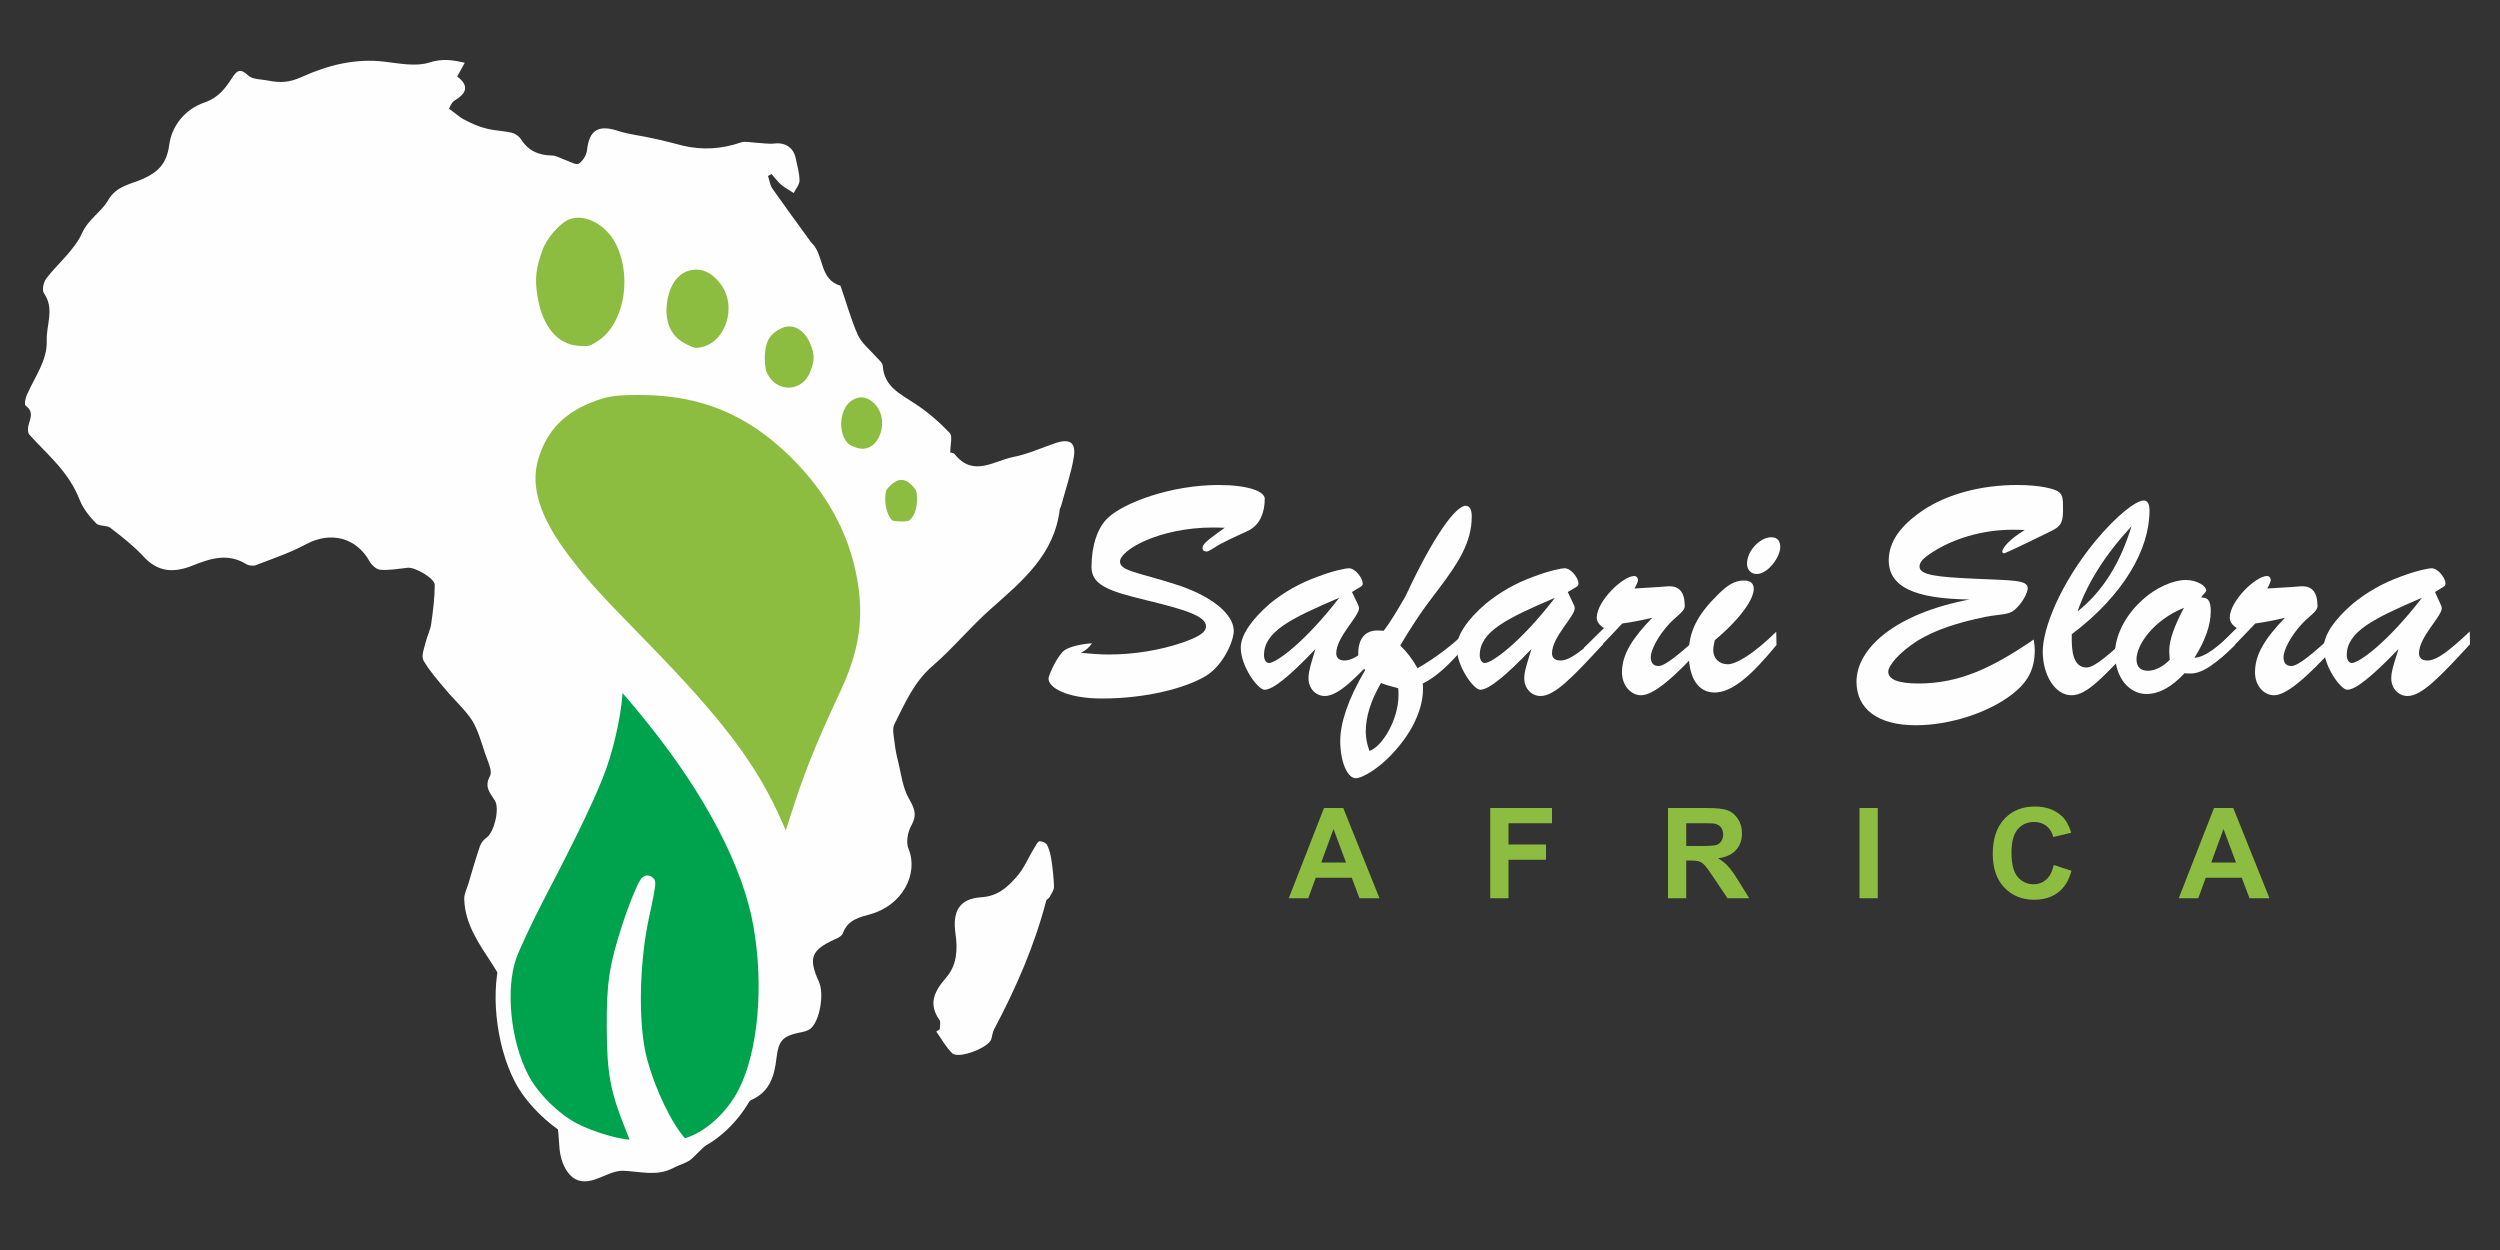 <svg version="1.2" xmlns="http://www.w3.org/2000/svg" viewBox="0 0 1000 500" width="1000" height="500">
	<rect x="0" y="0" width="1000" height="500" fill="#333333" stroke="none"/>
	<title>New Project</title>
	<style>
		.s0 { fill: #fefefe } 
		.s1 { fill: #8cbc40 } 
		.s2 { fill: none;stroke: #fefefe;stroke-miterlimit:10;stroke-width: 6 } 
		.s3 { fill: #00a34d } 
	</style>
	<path id="&lt;Path&gt;" class="s0" d="m185.9 25.1c-1.2 2.2-2.1 3.8-3 5.5 5.1 3.9 3.5 6.9-1.2 9.7-1.2 0.8-1.8 2.7-2.1 3.2 2.6 1.8 4.3 3.5 6.4 4.5 2.7 1.4 5.5 2.7 8.5 3.4 3.3 0.9 6.9 0.9 10.2 1.7 1.4 0.3 2.9 1.4 3.7 2.6 2.9 4.6 7 6.4 12.3 6.5 1.9 0 3.8 1.3 5.7 1.9 1.7 0.6 4.1 2 5.1 1.4 1.6-1.1 3.1-3.4 3.3-5.4 0.9-8.2 4.6-10.4 12.9-7.6 4.4 1.4 9.2 1.8 13.7 2.9 4 0.8 7.9 1.9 11.9 2.9 7.8 1.8 15.4 1.3 23-1.3 1.8-0.6 4 0 6.1 0.1 2.5 0.1 5 0.6 7.5 0.3 4.2-0.5 7.6 1.7 8.4 6 0.6 2.9 1.5 5.9 1.5 8.8 0 1.7-1.5 3.3-2.3 5-1.6-1-3.4-2-4.9-3.2-1.5-1.3-2.7-2.9-4-4.4q-0.7 0.4-1.4 0.8c0.6 1.7 0.8 3.7 1.8 5.1 5 7.1 10.1 14.1 15.2 21.1q0.3 0.4 0.7 0.8c4.8 4.9 2.8 14.4 11.3 16.9 2.3 6.5 4.1 13.3 6.9 19.6 1.6 3.5 5 6.1 7.6 9.1 0.9 1 2.3 2.1 2.4 3.3 0.5 8.3 6.9 11.2 12.8 15.1 5.1 3.3 9.8 7.4 14 11.8 1.2 1.3 0.2 4.7 0.2 7.8 0.1 0.1 1.4 0.1 1.8 0.7 7.4 9.3 15.7 2.6 23.4 1.1 5.7-1.1 11.1-3.6 16.7-5.5 5.9-2 8.5-0.4 7.5 5.7-1.1 6.5-3.3 12.8-5 19.2-0.1 0.5-0.5 1-0.6 1.5-2.1 18.1-15 28.7-27.4 39.7-8.2 7.2-15.2 15.8-23.4 22.9-7.5 6.4-11.1 15-15.3 23.3-1 1.9-0.3 4.8 0 7.2 0.3 2.7 0.8 5.4 1.5 8 1.2 5 1.8 10.4 4.3 14.7 2.2 3.9 3.3 6.4 1 10.6-1.5 2.6-2.3 6.8-1.2 9.4 4.1 9.9-2.3 22.6-15.3 26.2-4.3 1.2-9 2.2-10.9 7.5-0.4 1.1-1.9 2-3.2 2.5-9.5 4.3-10.8 7.4-6.4 17.1 2.1 4.7 0.4 15.3-3.3 18.6-1.2 1-3.1 1.4-4.8 1.7-6.6 1.4-8.1 3.4-8.9 10.1-0.8 6.8-2.5 13.3-9.7 16.6-1 0.4-1.8 1.2-2.5 1.9-7.1 7.2-14.1 14.6-21.5 21.6-1.9 1.9-5.1 2.5-7.6 3.9-6.6 3.5-13.5 1.3-20.3 1.1-3.6 0-7.2 2.2-10.8 3.4-5.5 1.9-9.3 0.6-12.1-4.4-1.8-3.3-2.3-6.5-2.5-10.6-0.4-9-2.7-18.6-11.2-24.6-6.1-4.3-4.3-11.6-6.7-17.3-0.8-1.8-1.1-3.8-1.6-5.7-0.5-1.7-1.5-3.5-1.2-5.1 1.3-7.3-2.5-12.8-6.1-18.5-5.2-8-10.8-15.8-11.1-25.8-0.1-2.1 1.1-4.3 1.7-6.4 1.5-5 2.9-10 4.6-14.9 0.5-1.4 1.6-2.7 2.8-3.5 2.9-2.2 5.1-11.4 3.2-14.6-1.8-3-4.5-5.4-2-9.9 1.1-2.1-1-6.1-2-9.1-1.5-4.5-2.8-9.3-5.2-13.2-2.9-4.4-7-8-10.5-12.2-3.1-3.7-6.5-7.5-8.9-11.7-1-1.8 0.3-5 0.9-7.4 0.6-2.5 1.9-4.9 2.2-7.4 0.7-5.1 1.4-10.3 1.4-15.4 0-2.7-7.9-7.2-10.8-6.9-3.7 0.4-7.4 1.1-11 0.8-1.5-0.1-3.4-1.8-4.3-3.4-5.3-9.5-15.6-12.1-25.4-6.8-6.3 3.4-13.2 5.7-19.9 8.3-1.1 0.5-3 0.3-4.1-0.4-7.3-4.5-14.3-2.2-21.3 0.6-7.5 3-13.9 2.8-19.8-3.7-3.9-4.2-8.5-7.8-13.2-11.4-1.5-1.1-4.5-0.5-5.7-1.8-2.6-2.7-5.2-5.9-6.5-9.3-2.3-5.8-5.5-10.4-9.7-15.1-3.4-3.8-7.1-7.3-10.5-11.1-0.7-0.9-0.6-2.8-0.2-4.1 0.8-2.7 1.9-5.1-1.2-7.4-0.7-0.5-0.1-3.3 0.6-4.7 3.1-7 8.1-13.5 7.8-21.5-0.2-6.2 3.2-12.6-1.1-18.8-0.9-1.2-0.2-4.4 0.9-5.9 4.7-6.1 11.2-11.3 14.3-18.1 2.6-5.8 7.8-8.5 10.5-13.3 3.3-5.7 9.1-6.3 14-8.5 6.1-2.8 9.4-6.1 10.4-13.6 1-7.6 6.4-14.3 14.1-16.9 5.5-1.9 8.3-5.6 11-9.8 2-3.1 3.3-4 6.5-1 1.7 1.6 5.2 1.5 7.8 2 4.8 1 8.6 0.9 13.8-1.5 10.1-4.6 21.4-7.5 33.1-6 5.9 0.7 12.4 2 17.8 0.3 5-1.6 8.9-1.1 14.1 0.1z"/>
	<path id="&lt;Path&gt;" class="s0" d="m375.9 411.7c0-1.3 0.5-2.8-0.1-3.7-4.7-6.6-1.9-11.7 2.7-17 4.3-5 4.6-11.2 3.7-17.5-1.3-9 1.5-14 10.3-14.6 6.5-0.4 10.3-3.9 13.8-7.8 3.3-3.5 5.1-8.3 7.7-12.4 0.5-0.9 1.3-2.3 1.9-2.2 1.1 0 2.6 0.7 3 1.6 0.9 1.9 1.4 4 1.7 6.1 0.5 3.5 0.9 7 1 10.5 0 1.4-1.1 2.8-1.8 4.2-0.3 0.5-1.1 0.8-1.3 1.3-4.7 18.1-12.1 35-20.8 51.4-0.7 1.3-0.8 2.8-1.2 4.1-1.1 3.4-13 8-15.6 5.6-2.5-2.4-4.3-5.7-6.4-8.7q0.7-0.5 1.4-0.9z"/>
	<path id="&lt;Path&gt;" class="s1" d="m226.5 85c-4.4 1.7-10.2 8.3-12.2 13.7-2.9 7.7-3.5 12.8-2.3 20.1 2.1 13.4 9.1 21.7 19 22.5 5 0.4 6.1 0.1 10.4-2.8 10.6-7.4 14.6-25.9 8.5-40.4-4.3-10.4-15.1-16.4-23.4-13.1z"/>
	<path id="&lt;Path&gt;" class="s2" d="m226.5 85c-4.4 1.7-10.2 8.3-12.2 13.7-2.9 7.7-3.5 12.8-2.3 20.1 2.1 13.4 9.1 21.7 19 22.5 5 0.4 6.1 0.1 10.4-2.8 10.6-7.4 14.6-25.9 8.5-40.4-4.3-10.4-15.1-16.4-23.4-13.1z"/>
	<path id="&lt;Path&gt;" class="s1" d="m274.4 105.5c-6.5 1.9-10.8 9.5-10.8 18.9 0.1 7.4 3.3 12.8 9.5 15.9 4.1 2.1 5.3 2.2 8.9 1.3 11.2-3.1 16.2-18.7 9.2-29-4.5-6.5-10.4-9.1-16.8-7.1z"/>
	<path id="&lt;Path&gt;" class="s2" d="m274.4 105.5c-6.5 1.9-10.8 9.5-10.8 18.9 0.1 7.4 3.3 12.8 9.5 15.9 4.1 2.1 5.3 2.2 8.9 1.3 11.2-3.1 16.2-18.7 9.2-29-4.5-6.5-10.4-9.1-16.8-7.1z"/>
	<path id="&lt;Path&gt;" class="s1" d="m311.5 128.5c-5.4 2.5-8 6.2-8.5 12.5-0.3 3.3 0.1 7 0.8 8.8 4.6 11 18.7 11 23.1 0 2.1-5.4 2.1-8.8-0.3-14.1-3.1-6.8-9.3-9.8-15.1-7.2z"/>
	<path id="&lt;Path&gt;" class="s2" d="m311.5 128.5c-5.4 2.5-8 6.2-8.5 12.5-0.3 3.3 0.1 7 0.8 8.8 4.6 11 18.7 11 23.1 0 2.1-5.4 2.1-8.8-0.3-14.1-3.1-6.8-9.3-9.8-15.1-7.2z"/>
	<path id="&lt;Path&gt;" class="s1" d="m237.5 157.4c-13.4 4.8-21.3 12.8-25.1 25.5-3.5 12 0.6 25.3 13 41.5 7.6 10 10.9 13.7 32.2 35.5 29.6 30.4 42.9 48.1 52.5 70.1 2.3 5.5 4.4 10.1 4.5 10.2 0.2 0.2 1.8-4.5 3.6-10.3 6.1-19.4 10.4-30.1 20.8-52.4 7.9-17 9.8-30.8 6.6-47.6-3.5-18.3-12.6-34.8-27.2-49.2-18-17.7-37.5-25.7-62.5-25.7-9.3 0-12.6 0.4-18.4 2.4z"/>
	<path id="&lt;Path&gt;" class="s2" d="m237.5 157.4c-13.4 4.8-21.3 12.8-25.1 25.5-3.5 12 0.6 25.3 13 41.5 7.6 10 10.9 13.7 32.2 35.5 29.6 30.4 42.9 48.1 52.5 70.1 2.3 5.5 4.4 10.1 4.5 10.2 0.2 0.2 1.8-4.5 3.6-10.3 6.1-19.4 10.4-30.1 20.8-52.4 7.9-17 9.8-30.8 6.6-47.6-3.5-18.3-12.6-34.8-27.2-49.2-18-17.7-37.5-25.7-62.5-25.7-9.3 0-12.6 0.4-18.4 2.4z"/>
	<path id="&lt;Path&gt;" class="s1" d="m338 158.5c-5.7 4.9-6.1 16.1-0.7 21.2 1.3 1.2 4.2 2.4 6.4 2.7 11.3 1.5 16.7-16 7.4-23.8-4.1-3.5-9-3.5-13.1-0.1z"/>
	<path id="&lt;Path&gt;" class="s2" d="m338 158.5c-5.7 4.9-6.1 16.1-0.7 21.2 1.3 1.2 4.2 2.4 6.4 2.7 11.3 1.5 16.7-16 7.4-23.8-4.1-3.5-9-3.5-13.1-0.1z"/>
	<path id="&lt;Path&gt;" class="s1" d="m354.3 191.8c-2.5 2.3-3.1 3.7-3.2 7.4-0.2 5.1 2.1 10.7 4.8 11.8 2.3 0.8 8 0.8 9.3-0.2 2.8-1.9 4.6-6.1 4.6-10.8 0-4.2-0.5-5.5-3-8.1-4-3.9-8.3-3.9-12.5-0.1z"/>
	<path id="&lt;Path&gt;" class="s2" d="m354.3 191.8c-2.5 2.3-3.1 3.7-3.2 7.4-0.2 5.1 2.1 10.7 4.8 11.8 2.3 0.8 8 0.8 9.3-0.2 2.8-1.9 4.6-6.1 4.6-10.8 0-4.2-0.5-5.5-3-8.1-4-3.9-8.3-3.9-12.5-0.1z"/>
	<path id="&lt;Path&gt;" class="s3" d="m246.1 274.7c0 7.5-2.8 21.5-6.3 31.4-3.4 9.7-10.8 25.3-25.1 52.7-4.8 9.3-9.8 20-11.1 23.7-4.5 13.1-2.4 34.4 4.9 48.6 3.9 7.8 12.9 16.8 20.8 20.9 7.5 3.9 19.8 7.4 24.2 6.8l2.6-0.3-3-7.6c-6.1-15.1-7.3-21.9-7.4-39.8-0.1-17.5 0.9-24.4 6.2-40.7 2.9-8.8 6.7-17.8 7.2-17.2 0.2 0.2-0.8 5.9-2.3 12.6-3.9 17.6-4.6 41.1-1.6 55.5 2.3 10.8 8.5 25.2 14.4 33.3 3.1 4.2 3.3 4.3 6.6 3.1 8.3-2.8 17.3-11.2 22-20.6 8-15.7 10.5-42.7 6.1-67.3-4.3-24.3-19.6-53.5-43.3-82.9-5.3-6.6-10.8-13-12.2-14.4l-2.7-2.5z"/>
	<path id="&lt;Path&gt;" class="s2" d="m246.1 274.7c0 7.5-2.8 21.5-6.3 31.4-3.4 9.7-10.8 25.3-25.1 52.7-4.8 9.3-9.8 20-11.1 23.7-4.5 13.1-2.4 34.4 4.9 48.6 3.9 7.8 12.9 16.8 20.8 20.9 7.5 3.9 19.8 7.4 24.2 6.8l2.6-0.3-3-7.6c-6.1-15.1-7.3-21.9-7.4-39.8-0.1-17.5 0.9-24.4 6.2-40.7 2.9-8.8 6.7-17.8 7.2-17.2 0.2 0.2-0.8 5.9-2.3 12.6-3.9 17.6-4.6 41.1-1.6 55.5 2.3 10.8 8.5 25.2 14.4 33.3 3.1 4.2 3.3 4.3 6.6 3.1 8.3-2.8 17.3-11.2 22-20.6 8-15.7 10.5-42.7 6.1-67.3-4.3-24.3-19.6-53.5-43.3-82.9-5.3-6.6-10.8-13-12.2-14.4l-2.7-2.5z"/>
	<path id="&lt;Compound Path&gt;" fill-rule="evenodd" class="s1" d="m551.8 359.3h-8l-3.1-8.2h-14.4l-3 8.2h-7.8l14.1-36.1h7.7zm-13.4-14.3l-5-13.4-4.9 13.4z"/>
	<path id="&lt;Compound Path&gt;" class="s1" d="m596.1 359.3v-36.1h24.7v6.1h-17.4v8.5h15v6.1h-15v15.4z"/>
	<path id="&lt;Compound Path&gt;" fill-rule="evenodd" class="s1" d="m667.2 359.3v-36.1h15.4q5.8 0 8.4 0.9 2.6 1 4.2 3.5 1.6 2.5 1.6 5.7 0 4.1-2.4 6.7-2.4 2.7-7.2 3.3 2.4 1.4 3.9 3.1 1.6 1.6 4.2 5.8l4.4 7.1h-8.7l-5.3-7.9q-2.8-4.2-3.8-5.3-1.1-1.1-2.2-1.5-1.2-0.4-3.7-0.4h-1.5v15.1zm7.3-20.9h5.4q5.3 0 6.6-0.4 1.3-0.4 2-1.5 0.7-1.1 0.8-2.7-0.1-1.9-1-3-1-1.1-2.8-1.4-0.9-0.1-5.3-0.1h-5.7z"/>
	<path id="&lt;Compound Path&gt;" class="s1" d="m751.1 323.2v36.1h-7.3v-36.1z"/>
	<path id="&lt;Compound Path&gt;" class="s1" d="m821.5 346l7.1 2.3q-1.6 5.9-5.4 8.7-3.8 2.9-9.6 2.9-7.2 0-11.9-4.9-4.6-4.9-4.6-13.4 0-9.1 4.7-14.1 4.6-4.9 12.2-4.9 6.6 0 10.8 3.9 2.4 2.3 3.7 6.6l-7.2 1.7q-0.7-2.8-2.7-4.4-2-1.6-5-1.6-4 0-6.5 2.9-2.5 2.9-2.5 9.3 0 6.9 2.5 9.8 2.5 2.9 6.4 2.9 2.9 0 5-1.9 2.1-1.8 3-5.8z"/>
	<path id="&lt;Compound Path&gt;" fill-rule="evenodd" class="s1" d="m907.8 359.3h-8l-3.1-8.2h-14.4l-3 8.2h-7.8l14.1-36.1h7.7zm-13.4-14.3l-5-13.4-4.9 13.4z"/>
	<path id="&lt;Compound Path&gt;" class="s0" d="m443.5 261.8c10.1 0 20.5-1.7 29.6-4.8 6.1-2.2 9.3-3.9 9.3-6.5 0-4.1-8.6-6.7-24.2-10.5-15-3.6-21.6-6.1-21.6-13.2 0-8.3 2.3-15.7 6.6-19.7 6.4-6 25.1-13.1 44.2-13.1 11.7 0 18.5 2.5 18.5 5.5 0 5.5-1.9 10.2-6.1 12.5-2.2 1.2-6.6 2.9-12 5.8-2.9 1.7-4.2 2.8-5.2 2.8-0.9 0-1.6-0.4-1.6-1.4 0-1.9 3.3-4 8.9-8.1-1.3 0-2.6-0.1-4.5-0.1-22.2 0-37.4 9.2-37.4 13.6 0 3.8 7.1 4.3 22.1 9.1 15.2 4.8 23.4 12.3 23.4 18.6 0 4.4-4.5 14.1-11.2 18.1-8.2 4.9-23.9 9-41.5 9-14 0-21.4-4.3-21.4-8 0-1.1 2.8-7.6 5.6-10.6 1.3-1.5 5.4-3 11.8-3.5-1.1 1.7-2.5 2.9-4.5 3.8q6.6 0.7 11.2 0.7z"/>
	<path id="&lt;Compound Path&gt;" fill-rule="evenodd" class="s0" d="m505.8 275.9c-2.6 0-9.5-9.3-9.5-16.9 0-4.8 4.2-11.1 11.6-17.5 5.6-4.6 11.7-8.1 19.1-10.8 6.8-2.6 11.5-3.4 12.5-3.4 2.7 0 5.6 4 5.6 6.1 0 0.9-0.7 1.3-2.2 2.1l-2.1 1.3 2 4.2c0.4 0.9 0.8 1.6 0.8 2.3 0 3.3-9.1 11.5-9.1 18 0 1.9 1.2 2.9 3.3 2.9 3.9 0 9-4.1 17-11.6l0.1 5.1c-12.1 13.1-19.3 20.7-25 20.7-3.5 0-6.5-2.9-6.5-7.1 0-2.9 1.2-6.5 2.8-11.7-10.3 10.8-17 16.3-20.4 16.3zm-0.2-13.8c0 1.8 0.8 3.1 2 3.1 2.8 0 14.3-8.2 28.1-26.1-19.7 8.4-30.1 13.6-30.1 23z"/>
	<path id="&lt;Compound Path&gt;" fill-rule="evenodd" class="s0" d="m569.2 275.6c0 6.9-3.3 15.4-9.9 23.2-6.9 8.4-14.4 12.5-17 12.5-3.1 0-6.2-6-6.2-15 0-7 3.1-16.7 10-28.3-2-1.9-2.8-3.8-2.8-6.6 0-5.7 2.6-9.2 7.6-9.2 0.4 0 1.3 0 2.6 0.1 2.9-3.8 5.6-8.5 8.7-13.8 11.3-24.3 20.1-36.2 24.1-36.2 1.4 0 2.4 1.3 2.4 4.3 0 10.5-5.6 18.8-13.1 28.8-1.9 2.6-7.7 9.5-15.5 22.8 2.6 2.5 5 5.6 6.9 9.1 7-4 13.6-9 19.4-14.6l-0.1 5.4c-6.2 7.5-11.8 12.7-17.2 15.3 0.1 0.8 0.1 1.4 0.1 2.2zm-22.9 17.1c0 2.4 0.5 5 1.5 7.7 5.5-2.1 11.6-13 11.6-22.3 0-0.7 0-1.6-0.1-2.8-2.7-0.7-4.9-1.3-6.9-2.1-4 6.9-6.1 13.3-6.1 19.5z"/>
	<path id="&lt;Compound Path&gt;" fill-rule="evenodd" class="s0" d="m592.1 275.9c-2.6 0-9.4-9.3-9.4-16.9 0-4.8 4.1-11.1 11.6-17.5 5.6-4.6 11.7-8.1 19-10.8 6.9-2.6 11.5-3.4 12.5-3.4 2.7 0 5.6 4 5.6 6.1 0 0.9-0.6 1.3-2.1 2.1l-2.2 1.3 2 4.2c0.4 0.9 0.8 1.6 0.8 2.3 0 3.3-9.1 11.5-9.1 18 0 1.9 1.2 2.9 3.4 2.9 3.8 0 8.9-4.1 16.9-11.6l0.1 5.1c-12.1 13.1-19.3 20.7-25 20.7-3.5 0-6.5-2.9-6.5-7.1 0-2.9 1.3-6.5 2.9-11.7-10.4 10.8-17.1 16.3-20.5 16.3zm-0.2-13.8c0 1.8 0.9 3.1 2 3.1 2.9 0 14.3-8.2 28.1-26.1-19.6 8.4-30.1 13.6-30.1 23z"/>
	<path id="&lt;Compound Path&gt;" class="s0" d="m633.6 259.1l8-7.9c-1.9-1.1-2.9-2.6-2.9-4.1 0-6.7 10.5-16.7 15-16.7 0.9 0 1.5 0.8 1.5 1.6 0 0.4-0.4 1.7-1.4 3.4l9.8-0.6c1.7-0.1 3-0.3 4.2-0.3 3.8 0 6.1 2.3 6.1 7.9 0 2.1-2.9 3.7-5.9 6.8-5.2 5.5-7.7 11.2-7.7 13.6 0 2.4 1.1 3.6 3.1 3.6 2.7 0 8.5-4.8 18.3-13.8v5.2c-12.2 13.4-20.3 20.3-25.3 20.3-3.8 0-7.6-3.6-7.6-9.2 0-7.3 4.3-13.7 12.1-21.8q-6.2 1.5-12 2.3c-5.9 6.3-10.3 11-13.7 13.7z"/>
	<path id="&lt;Compound Path&gt;" class="s0" d="m710.6 258c-10.2 12.4-17.8 19-24.8 19-6.3 0-10.3-5.5-10.3-15.6 0-8.8 3.5-15.5 11.6-23.5 3.6-3.6 6.6-5.7 10.4-5.7 2.6 0 4 1.1 4 3.3 0 4-4.8 11.5-15.6 20.6-0.3 1.5-0.6 2.7-0.6 4 0 3.3 2.4 5.6 5.8 5.6 3.4 0 10.3-4.1 19.4-13zm-2.1-43.1c2.3 0 3.6 1.3 3.6 3.9 0 4.1-5 10.8-9.4 10.8-2.3 0-3.9-1.7-3.9-4.1 0-5.2 5.2-10.6 9.7-10.6z"/>
	<path id="&lt;Compound Path&gt;" class="s0" d="m813.9 260.2c0 7.7-3 12.8-8.9 17.4-9.3 7.3-24.8 12.5-38.7 12.5-15.3 0-23.7-6.6-23.7-17.4 0-13.5 15.7-27.3 45.2-32.9-21.9-0.3-32.3-5-32.3-15.7 0-7.3 4.6-13.9 14-20.2 9.5-6.2 22.7-9.9 37.4-9.9 9 0 15.2 1.5 16.8 2.9 1.4 1.3 1.5 2.9 1.5 6.1 0 0.5 0 0.9 0 1.5 0 5.2-1.5 6.4-5.3 8.2-11.9 5.9-18 8.6-18.1 8.6-0.6 0-0.9-0.2-0.9-0.6 0-1.5 2.9-5 9-8.7-2.1-0.1-4-0.1-5.1-0.1-10.4 0-21.3 2.8-29.9 7.8-4.7 2.8-7.1 4.7-7.1 6.9 0 3.5 7.1 4.2 22.3 4.9 14.3 0.7 21 0.3 21 3.8 0 1.5-1.8 5.6-5.2 8.6-2.4 2.1-5.6 1.7-11.5 2.8-11.4 2.3-20.4 5.3-27.4 9.6-7.7 4.9-11.7 10.1-11.7 12.4 0 3.1 4.1 4.7 12.1 4.7 16.5 0 29.7-6.4 46.1-17.6 0.3 1.9 0.4 3.3 0.4 4.4z"/>
	<path id="&lt;Compound Path&gt;" fill-rule="evenodd" class="s0" d="m853.6 257.8c-12.1 12.7-18.7 20.3-25 20.3-6.6 0-11.5-8.1-11.5-17.5 0-9.2 6.9-26.9 20.9-44 9.1-11 16.6-16.4 19.5-16.4 1.5 0 2.3 1.3 2.3 4.1 0 15.4-10.3 33.7-31.1 49.4 0 0.5 0 1.4 0 2.4 0 7.3 2 10.9 5.9 10.9 3.3 0 9.1-5.2 18.9-14.3zm-1-47.3c-10.3 11.1-17.6 22.5-21.6 34.1 10.4-8.3 17.2-19.7 21.6-34.1z"/>
	<path id="&lt;Compound Path&gt;" fill-rule="evenodd" class="s0" d="m858.6 277.6c-6.7 0-12.6-6.2-12.6-16.4 0-6.2 3.6-14.5 10.5-20.8 5.8-5.5 12.9-8.4 17.8-8.4 4.7 0 8.2 2.5 8.2 4.2 0 0.6-0.9 1.1-2.1 2.8 0.1 0 0.3 0 0.3 0 2.7 0 3.6 1.6 3.6 5.5 0 5.5-2.2 11.7-6.5 18.6 4-0.2 9-3.9 16.2-11l-0.1 6c-7.4 7.2-12.8 11.3-17.6 11.3-0.6 0-1.5 0-2.5-0.1-5.1 5.5-10.2 8.3-15.2 8.3zm9.1-17.3c0-4.2 2-9.9 5.9-17.2-12.5 5.1-19 15-19 20.6 0 3.1 1.6 4.6 4.6 4.6 2.6 0 5.8-1.4 8.7-4.4-0.1-1.3-0.2-2.6-0.2-3.6z"/>
	<path id="&lt;Compound Path&gt;" class="s0" d="m886.8 259.1l7.9-7.9c-1.8-1.1-2.8-2.6-2.8-4.1 0-6.7 10.4-16.7 14.9-16.7 0.9 0 1.5 0.8 1.5 1.6 0 0.4-0.4 1.7-1.4 3.4l9.9-0.6c1.6-0.1 3-0.3 4.1-0.3 3.8 0 6.1 2.3 6.1 7.9 0 2.1-2.9 3.7-5.9 6.8-5.2 5.5-7.7 11.2-7.7 13.6 0 2.4 1.1 3.6 3.1 3.6 2.8 0 8.5-4.8 18.3-13.8v5.2c-12.2 13.4-20.3 20.3-25.2 20.3-3.9 0-7.6-3.6-7.6-9.2 0-7.3 4.2-13.7 12-21.8q-6.1 1.5-11.9 2.3c-6 6.3-10.4 11-13.7 13.7z"/>
	<path id="&lt;Compound Path&gt;" fill-rule="evenodd" class="s0" d="m938.9 275.9c-2.6 0-9.4-9.3-9.4-16.9 0-4.8 4.1-11.1 11.6-17.5 5.6-4.6 11.7-8.1 19-10.8 6.9-2.6 11.5-3.4 12.5-3.4 2.7 0 5.6 4 5.6 6.1 0 0.9-0.6 1.3-2.1 2.1l-2.1 1.3 1.9 4.2c0.4 0.9 0.8 1.6 0.8 2.3 0 3.3-9.1 11.5-9.1 18 0 1.9 1.2 2.9 3.4 2.9 3.8 0 8.9-4.1 16.9-11.6l0.1 5.1c-12.1 13.1-19.3 20.7-25 20.7-3.5 0-6.5-2.9-6.5-7.1 0-2.9 1.3-6.5 2.9-11.7-10.4 10.8-17.1 16.3-20.5 16.3zm-0.2-13.8c0 1.8 0.9 3.1 2 3.1 2.9 0 14.3-8.2 28.1-26.1-19.6 8.4-30.1 13.6-30.1 23z"/>
</svg>